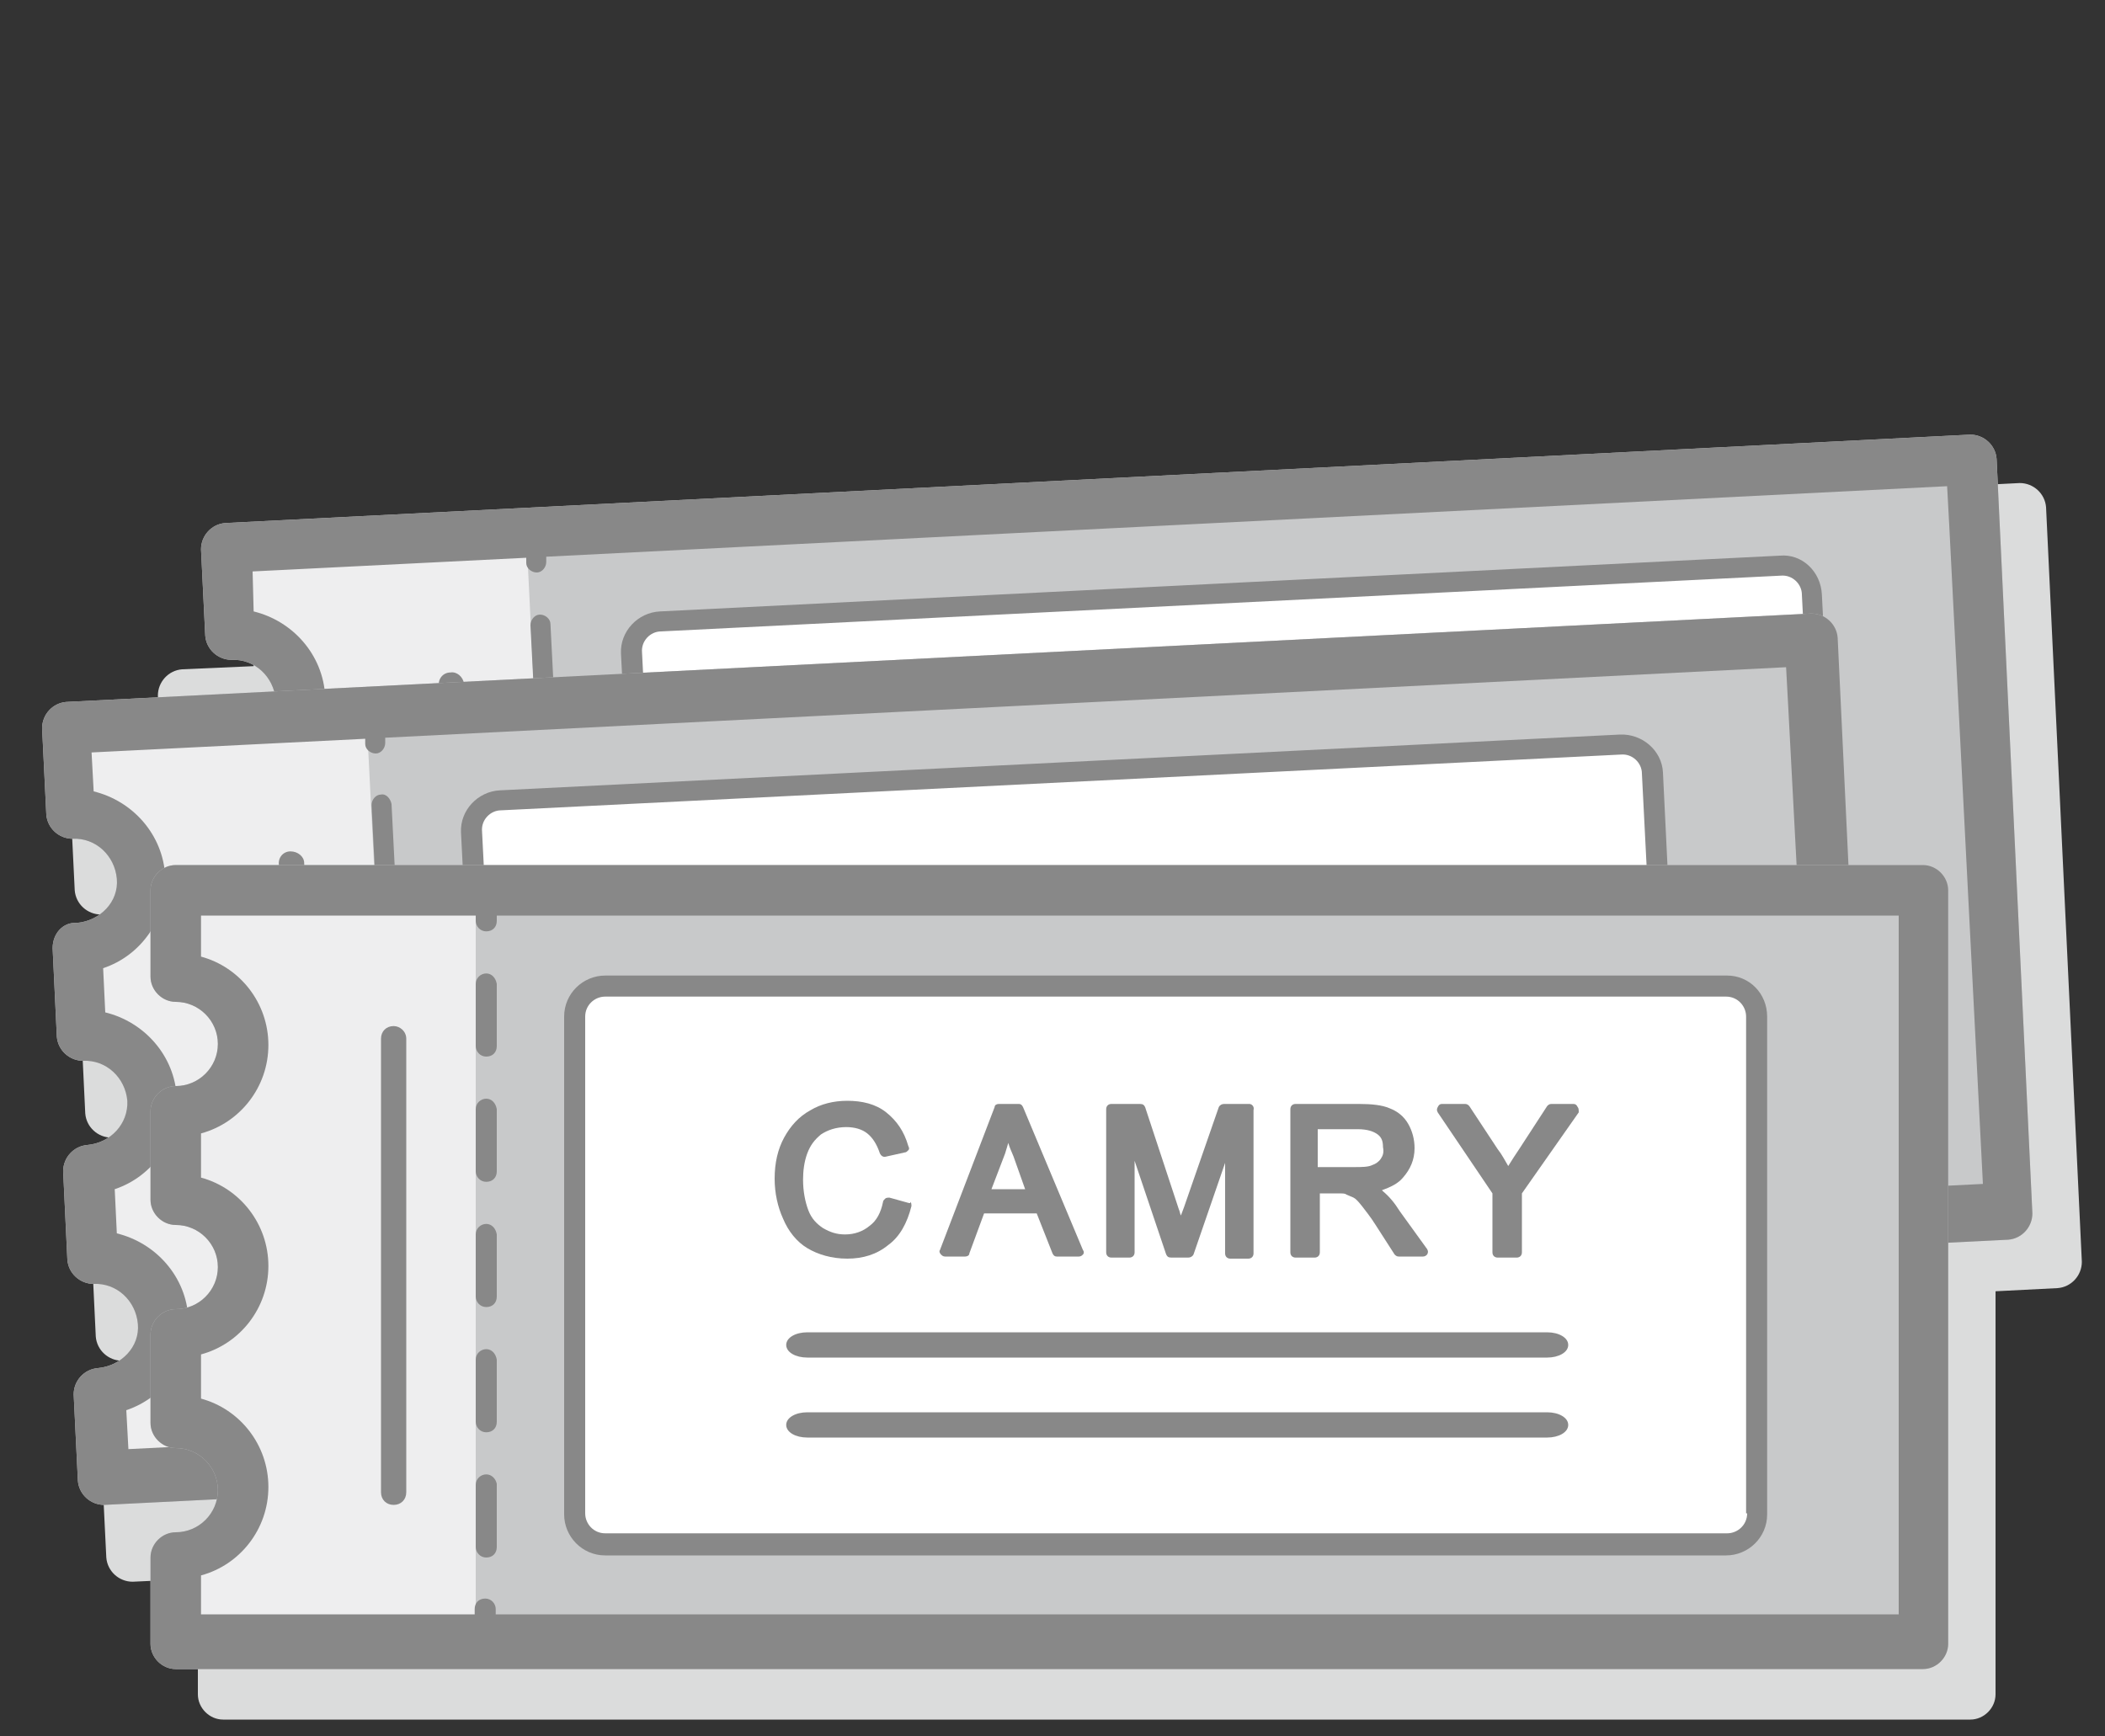 <?xml version="1.0" encoding="utf-8"?>
<!-- Generator: Adobe Illustrator 26.3.1, SVG Export Plug-In . SVG Version: 6.00 Build 0)  -->
<svg version="1.1" id="a" xmlns="http://www.w3.org/2000/svg" xmlns:xlink="http://www.w3.org/1999/xlink" x="0px" y="0px"
	 viewBox="0 0 200 165" style="enable-background:new 0 0 200 165;" xml:space="preserve">
<rect x="0" y="0" width="200" height="165" fill="#333333" stroke="none"/>
<style type="text/css">
	.st0{fill:#DBDCDC;}
	.st1{fill:#C8C9CA;}
	.st2{fill:#FFFFFF;}
	.st3{fill:#EEEEEF;}
	.st4{fill:#888888;}
</style>
<path class="st0" d="M194.4,48.2c-0.1-1.3-1.2-2.3-2.5-2.3L26.1,54.3c-1.3,0.1-2.3,1.2-2.3,2.5l0.3,6.5l-6.8,0.3
	c-1.3,0.1-2.3,1.2-2.3,2.5l0.4,7.4L9,73.9c-1.3,0.1-2.3,1.2-2.3,2.5l0.4,8.2c0.1,1.3,1.2,2.3,2.5,2.3c2.2-0.1,4,1.6,4.2,3.8
	c0.1,2.2-1.6,4-3.8,4.2c-1.3,0.1-2.3,1.2-2.3,2.5l0.4,8.4c0.1,1.3,1.2,2.3,2.5,2.3c2.2-0.1,4,1.6,4.2,3.8c0.1,2.2-1.6,4-3.8,4.2
	c-1.3,0.1-2.3,1.2-2.3,2.5l0.4,8.4c0.1,1.3,1.2,2.3,2.5,2.3c2.2-0.1,4,1.6,4.2,3.8c0.1,2.2-1.6,4-3.8,4.2c-1.3,0.1-2.3,1.2-2.3,2.5
	l0.4,8.2c0.1,1.3,1.2,2.3,2.5,2.3l10.8-0.5c-0.6,0.4-1.4,0.6-2.2,0.6c-1.3,0-2.4,1.1-2.4,2.4v8.2c0,1.3,1.1,2.4,2.4,2.4h166
	c1.3,0,2.4-1.1,2.4-2.4v-38.3l5.9-0.3c1.3-0.1,2.3-1.2,2.3-2.5L194.4,48.2L194.4,48.2z"/>
<g>
	<path class="st1" d="M189.7,43.6c-0.1-1.3-1.2-2.3-2.5-2.3L21.4,49.7c-1.3,0.1-2.3,1.2-2.3,2.5l0.4,8.2c0.1,1.3,1.2,2.3,2.5,2.3
		c2.2-0.1,4,1.6,4.2,3.8s-1.6,4-3.8,4.2c-1.3,0.1-2.3,1.2-2.3,2.5l0.4,8.4c0.1,1.3,1.2,2.3,2.5,2.3c2.2-0.1,4,1.6,4.2,3.8
		s-1.6,4-3.8,4.2c-1.3,0.1-2.3,1.2-2.3,2.5l0.4,8.4c0.1,1.3,1.2,2.3,2.5,2.3c2.2-0.1,4,1.6,4.2,3.8c0.1,2.2-1.6,4-3.8,4.2
		c-1.3,0.1-2.3,1.2-2.3,2.5l0.4,8.2c0.1,1.3,1.2,2.3,2.5,2.3l165.8-8.3c1.3-0.1,2.3-1.2,2.3-2.5L189.7,43.6L189.7,43.6z"/>
	<path class="st2" d="M62.7,59.1l106.4-5.3c1.6-0.1,3,1.2,3,2.8l2.4,47.2c0.1,1.6-1.2,3-2.8,3l-106.4,5.3c-1.6,0.1-3-1.2-3-2.8
		L60,62.1C59.9,60.5,61.1,59.1,62.7,59.1z"/>
	<path class="st3" d="M53.5,121.7l-29.4,1.5l-0.4-8.2c3.5-0.2,6.2-3.2,6-6.7s-3.2-6.2-6.7-6L22.7,94c3.5-0.2,6.2-3.2,6-6.7
		c-0.2-3.5-3.2-6.2-6.7-6L21.6,73c3.5-0.2,6.2-3.2,6-6.7c-0.2-3.5-3.2-6.2-6.7-6l-0.4-8.2L50,50.6L53.5,121.7L53.5,121.7z"/>
	<g>
		<path class="st4" d="M189.7,43.6c-0.1-1.3-1.2-2.3-2.5-2.3L21.4,49.7c-1.3,0.1-2.3,1.2-2.3,2.5l0.4,8.2c0.1,1.3,1.2,2.3,2.5,2.3
			c2.2-0.1,4,1.6,4.2,3.8s-1.6,4-3.8,4.2c-1.3,0.1-2.3,1.2-2.3,2.5l0.4,8.4c0.1,1.3,1.2,2.3,2.5,2.3c2.2-0.1,4,1.6,4.2,3.8
			s-1.6,4-3.8,4.2c-1.3,0.1-2.3,1.2-2.3,2.5l0.4,8.4c0.1,1.3,1.2,2.3,2.5,2.3c2.2-0.1,4,1.6,4.2,3.8c0.1,2.2-1.6,4-3.8,4.2
			c-1.3,0.1-2.3,1.2-2.3,2.5l0.4,8.2c0.1,1.3,1.2,2.3,2.5,2.3l165.8-8.3c1.3-0.1,2.3-1.2,2.3-2.5L189.7,43.6L189.7,43.6z
			 M188.4,112.5l-133.1,6.7l0-0.5c0-0.5-0.5-0.9-1-0.9c-0.5,0-0.9,0.5-0.9,1l0,0.5l-26,1.3l-0.2-3.7c3.6-1.2,6.1-4.7,5.9-8.7
			c-0.2-4-3.1-7.2-6.8-8.1l-0.2-4.2c3.6-1.2,6.1-4.7,5.9-8.7c-0.2-4-3.1-7.2-6.8-8.1l-0.2-4.2c3.6-1.2,6.1-4.7,5.9-8.7
			s-3.1-7.2-6.8-8.1L24,54.3l26-1.3l0,0.5c0,0.5,0.5,0.9,1,0.9c0.5,0,0.9-0.5,0.9-1l0-0.5l133.1-6.7l0.2,3.7L188.4,112.5z"/>
		<path class="st4" d="M53.7,106c-0.5,0-0.9,0.5-0.9,1l0.3,5.9c0,0.5,0.5,0.9,1,0.9s0.9-0.5,0.9-1l-0.3-5.9
			C54.7,106.3,54.2,105.9,53.7,106z"/>
		<path class="st4" d="M51.9,70.3c-0.5,0-0.9,0.5-0.9,1l0.3,5.9c0,0.5,0.5,0.9,1,0.9c0.5,0,0.9-0.5,0.9-1l-0.3-5.9
			C52.9,70.7,52.4,70.3,51.9,70.3z"/>
		<path class="st4" d="M51.3,58.4c-0.5,0-0.9,0.5-0.9,1l0.3,5.9c0,0.5,0.5,0.9,1,0.9c0.5,0,0.9-0.5,0.9-1l-0.3-5.9
			C52.3,58.8,51.8,58.4,51.3,58.4z"/>
		<path class="st4" d="M52.5,82.2c-0.5,0-0.9,0.5-0.9,1l0.3,5.9c0,0.5,0.5,0.9,1,0.9c0.5,0,0.9-0.5,0.9-1l-0.3-5.9
			C53.5,82.6,53,82.2,52.5,82.2z"/>
		<path class="st4" d="M53.1,94.1c-0.5,0-0.9,0.5-0.9,1l0.3,5.9c0,0.5,0.5,0.9,1,0.9c0.5,0,0.9-0.5,0.9-1L54.1,95
			C54.1,94.5,53.6,94.1,53.1,94.1z"/>
		<path class="st4" d="M153.7,87.5L83.5,91c-1.1,0.1-1.9,0.6-1.9,1.3s0.9,1.2,2,1.1l70.2-3.5c1.1-0.1,1.9-0.6,1.9-1.3
			S154.8,87.4,153.7,87.5L153.7,87.5z"/>
		<path class="st4" d="M154.1,95.1l-70.2,3.5c-1.1,0.1-1.9,0.6-1.9,1.3s0.9,1.2,2,1.1l70.2-3.5c1.1-0.1,1.9-0.6,1.9-1.3
			S155.2,95,154.1,95.1L154.1,95.1z"/>
		<path class="st4" d="M169.1,52.8L62.7,58.1c-2.1,0.1-3.8,1.9-3.7,4l2.4,47.2c0.1,2.1,1.9,3.8,4,3.7l106.4-5.3
			c2.1-0.1,3.8-1.9,3.7-4l-2.4-47.2C173,54.3,171.2,52.6,169.1,52.8L169.1,52.8z M173.6,103.7c0.1,1.1-0.8,2-1.8,2l-106.4,5.3
			c-1.1,0.1-2-0.8-2-1.8l-2.4-47.2c-0.1-1.1,0.8-2,1.8-2l106.4-5.3c1.1-0.1,2,0.8,2,1.8L173.6,103.7L173.6,103.7z"/>
		<path class="st4" d="M42.8,63.9c-0.7,0-1.2,0.6-1.1,1.3l2.2,43c0,0.7,0.6,1.2,1.3,1.1s1.2-0.6,1.1-1.3l-2.2-43
			C44,64.3,43.4,63.8,42.8,63.9z"/>
	</g>
	<g>
		<path class="st4" d="M92.5,78.2l-1.8-0.4c-0.1,0-0.3,0-0.4,0.1c-0.1,0.1-0.2,0.2-0.2,0.3c-0.2,1-0.6,1.8-1.1,2.4
			c-0.6,0.5-1.3,0.8-2.2,0.9c-0.8,0-1.4-0.1-2.1-0.5c-0.6-0.3-1.1-0.9-1.5-1.6c-0.4-0.8-0.6-1.7-0.6-2.8c0-0.8,0.1-1.7,0.3-2.5
			c0.2-0.8,0.6-1.4,1.2-1.9c0.6-0.5,1.4-0.7,2.3-0.8c0.8,0,1.5,0.1,2,0.5c0.5,0.4,1,1,1.3,1.9c0.1,0.2,0.3,0.4,0.6,0.3l1.8-0.5
			c0.1,0,0.2-0.1,0.3-0.2c0.1-0.1,0.1-0.3,0-0.4c-0.5-1.3-1.2-2.4-2.3-3.1c-1-0.7-2.3-1-3.8-0.9C85,69,83.8,69.3,82.8,70
			c-1.1,0.6-1.9,1.6-2.4,2.7c-0.5,1.2-0.7,2.5-0.7,4c0.1,1.4,0.4,2.6,1,3.8c0.6,1.2,1.4,2.1,2.4,2.7c1,0.6,2.3,0.9,3.9,0.8
			c1.5-0.1,2.8-0.6,3.8-1.5c1-0.9,1.7-2.2,2-3.8c0-0.1,0-0.3-0.1-0.4C92.7,78.3,92.6,78.2,92.5,78.2L92.5,78.2z"/>
		<path class="st4" d="M102.9,68.6c-0.1-0.2-0.3-0.3-0.5-0.3l-1.9,0.1c-0.2,0-0.4,0.1-0.4,0.3l-4.5,13.9c0,0.2,0,0.3,0.1,0.4
			c0.1,0.1,0.2,0.2,0.4,0.2l1.9-0.1c0.2,0,0.4-0.1,0.4-0.3l1.2-3.9l5-0.3l1.7,3.7c0.1,0.2,0.3,0.3,0.5,0.3l2.1-0.1
			c0.2,0,0.3-0.1,0.4-0.2c0.1-0.1,0.1-0.3,0-0.5L102.9,68.6L102.9,68.6z M103.5,76.3l-3.2,0.2l1.1-3.4c0.1-0.3,0.2-0.7,0.3-1
			c0.2,0.4,0.3,0.8,0.5,1.2L103.5,76.3z"/>
		<path class="st4" d="M139.2,76.7c-0.5-0.7-1.1-1.3-1.7-1.8c0,0-0.1-0.1-0.1-0.1c0.8-0.3,1.5-0.7,1.9-1.2c0.7-0.8,1-1.7,0.9-2.8
			c0-0.8-0.3-1.6-0.8-2.3c-0.5-0.7-1.1-1.2-1.8-1.4c-0.7-0.2-1.7-0.3-3-0.2l-6,0.3c-0.3,0-0.5,0.2-0.5,0.5l0.7,13.6
			c0,0.3,0.2,0.5,0.5,0.5l1.8-0.1c0.3,0,0.5-0.2,0.5-0.5l-0.3-5.6l1.6-0.1c0.6,0,0.8,0,0.9,0c0.2,0,0.5,0.1,0.7,0.3
			c0.2,0.1,0.4,0.3,0.8,0.8c0.4,0.4,0.8,1,1.4,1.8l1.9,2.7c0.1,0.1,0.2,0.2,0.4,0.2l2.3-0.1c0.2,0,0.3-0.1,0.4-0.3
			c0.1-0.2,0.1-0.3,0-0.5L139.2,76.7L139.2,76.7z M137.1,71.8c-0.2,0.3-0.4,0.5-0.8,0.7c-0.4,0.2-1,0.3-1.8,0.3l-3.4,0.2l-0.2-3.6
			l3.8-0.2c0.9,0,1.5,0.1,1.9,0.4c0.4,0.3,0.6,0.7,0.6,1.2C137.4,71.1,137.3,71.5,137.1,71.8L137.1,71.8z"/>
		<path class="st4" d="M124.4,67.2l-2.4,0.1c-0.2,0-0.4,0.1-0.4,0.3l-2.8,9.6c-0.1,0.3-0.2,0.6-0.2,0.8c-0.1-0.2-0.1-0.4-0.2-0.6
			l-3.7-9.5c-0.1-0.2-0.3-0.3-0.5-0.3l-2.7,0.1c-0.3,0-0.5,0.2-0.5,0.5l0.7,13.6c0,0.3,0.2,0.5,0.5,0.5l1.7-0.1
			c0.3,0,0.5-0.2,0.5-0.5l-0.4-8.7l3.5,8.7c0.1,0.2,0.3,0.3,0.5,0.3l1.6-0.1c0.2,0,0.4-0.1,0.4-0.3l2.6-8.9l0.4,8.6
			c0,0.3,0.2,0.5,0.5,0.5l1.7-0.1c0.3,0,0.5-0.2,0.5-0.5l-0.7-13.6C124.8,67.4,124.6,67.2,124.4,67.2L124.4,67.2z"/>
		<path class="st4" d="M155.6,65.9c-0.1-0.2-0.3-0.2-0.4-0.2l-2.1,0.1c-0.2,0-0.3,0.1-0.4,0.2l-2.4,4.1c-0.4,0.6-0.7,1.2-1,1.8
			c-0.3-0.5-0.7-1-1.1-1.6l-2.9-4c-0.1-0.1-0.2-0.2-0.4-0.2l-2.2,0.1c-0.2,0-0.3,0.1-0.4,0.3c-0.1,0.2-0.1,0.3,0,0.5l5.6,7.5
			l0.3,5.6c0,0.3,0.2,0.5,0.5,0.5l1.8-0.1c0.3,0,0.5-0.2,0.5-0.5l-0.3-5.6l5-8C155.7,66.3,155.7,66.1,155.6,65.9L155.6,65.9z"/>
	</g>
</g>
<g>
	<path class="st1" d="M174.6,60.6c-0.1-1.3-1.2-2.3-2.5-2.3L6.3,66.7c-1.3,0.1-2.3,1.2-2.3,2.5l0.4,8.2c0.1,1.3,1.2,2.3,2.5,2.3
		c2.2-0.1,4,1.6,4.2,3.8s-1.6,4-3.8,4.2C6,87.6,5,88.7,5,90.1l0.4,8.4c0.1,1.3,1.2,2.3,2.5,2.3c2.2-0.1,4,1.6,4.2,3.8
		c0.1,2.2-1.6,4-3.8,4.2c-1.3,0.1-2.3,1.2-2.3,2.5l0.4,8.4c0.1,1.3,1.2,2.3,2.5,2.3c2.2-0.1,4,1.6,4.2,3.8s-1.6,4-3.8,4.2
		c-1.3,0.1-2.3,1.2-2.3,2.5l0.4,8.2c0.1,1.3,1.2,2.3,2.5,2.3l165.8-8.3c1.3-0.1,2.3-1.2,2.3-2.5L174.6,60.6L174.6,60.6z"/>
	<path class="st2" d="M47.6,76.1L154,70.7c1.6-0.1,3,1.2,3,2.8l2.4,47.2c0.1,1.6-1.2,3-2.8,3l-106.4,5.3c-1.6,0.1-3-1.2-3-2.8
		l-2.4-47.2C44.8,77.5,46,76.2,47.6,76.1z"/>
	<path class="st3" d="M38.4,138.8L9,140.2l-0.4-8.2c3.5-0.2,6.2-3.2,6-6.7s-3.2-6.2-6.7-6L7.5,111c3.5-0.2,6.2-3.2,6-6.7
		c-0.2-3.5-3.2-6.2-6.7-6L6.5,90c3.5-0.2,6.2-3.2,6-6.7c-0.2-3.5-3.2-6.2-6.7-6l-0.4-8.2l29.4-1.5L38.4,138.8L38.4,138.8z"/>
	<g>
		<path class="st4" d="M174.6,60.6c-0.1-1.3-1.2-2.3-2.5-2.3L6.3,66.7c-1.3,0.1-2.3,1.2-2.3,2.5l0.4,8.2c0.1,1.3,1.2,2.3,2.5,2.3
			c2.2-0.1,4,1.6,4.2,3.8s-1.6,4-3.8,4.2C6,87.6,5,88.7,5,90.1l0.4,8.4c0.1,1.3,1.2,2.3,2.5,2.3c2.2-0.1,4,1.6,4.2,3.8
			c0.1,2.2-1.6,4-3.8,4.2c-1.3,0.1-2.3,1.2-2.3,2.5l0.4,8.4c0.1,1.3,1.2,2.3,2.5,2.3c2.2-0.1,4,1.6,4.2,3.8s-1.6,4-3.8,4.2
			c-1.3,0.1-2.3,1.2-2.3,2.5l0.4,8.2c0.1,1.3,1.2,2.3,2.5,2.3l165.8-8.3c1.3-0.1,2.3-1.2,2.3-2.5L174.6,60.6L174.6,60.6z
			 M173.2,129.6l-133.1,6.7l0-0.5c0-0.5-0.5-0.9-1-0.9c-0.5,0-0.9,0.5-0.9,1l0,0.5l-26,1.3L12,134c3.6-1.2,6.1-4.7,5.9-8.7
			c-0.2-4-3.1-7.2-6.8-8.1l-0.2-4.2c3.6-1.2,6.1-4.7,5.9-8.7c-0.2-4-3.1-7.2-6.8-8.1l-0.2-4.2c3.6-1.2,6.1-4.7,5.9-8.7
			c-0.2-4-3.1-7.2-6.8-8.1l-0.2-3.7l26-1.3l0,0.5c0,0.5,0.5,0.9,1,0.9c0.5,0,0.9-0.5,0.9-1l0-0.5l133.1-6.7l0.2,3.7L173.2,129.6z"/>
		<path class="st4" d="M38.6,123c-0.5,0-0.9,0.5-0.9,1l0.3,5.9c0,0.5,0.5,0.9,1,0.9s0.9-0.5,0.9-1l-0.3-5.9
			C39.5,123.4,39.1,123,38.6,123z"/>
		<path class="st4" d="M36.8,87.4c-0.5,0-0.9,0.5-0.9,1l0.3,5.9c0,0.5,0.5,0.9,1,0.9s0.9-0.5,0.9-1l-0.3-5.9
			C37.7,87.7,37.3,87.3,36.8,87.4z"/>
		<path class="st4" d="M36.2,75.5c-0.5,0-0.9,0.5-0.9,1l0.3,5.9c0,0.5,0.5,0.9,1,0.9c0.5,0,0.9-0.5,0.9-1l-0.3-5.9
			C37.1,75.9,36.7,75.4,36.2,75.5z"/>
		<path class="st4" d="M37.4,99.2c-0.5,0-0.9,0.5-0.9,1l0.3,5.9c0,0.5,0.5,0.9,1,0.9s0.9-0.5,0.9-1l-0.3-5.9
			C38.3,99.6,37.9,99.2,37.4,99.2z"/>
		<path class="st4" d="M38,111.1c-0.5,0-0.9,0.5-0.9,1l0.3,5.9c0,0.5,0.5,0.9,1,0.9s0.9-0.5,0.9-1L39,112
			C38.9,111.5,38.5,111.1,38,111.1z"/>
		<path class="st4" d="M138.6,104.5L68.3,108c-1.1,0.1-1.9,0.6-1.9,1.3c0,0.7,0.9,1.2,2,1.1l70.2-3.5c1.1-0.1,1.9-0.6,1.9-1.3
			S139.7,104.5,138.6,104.5L138.6,104.5z"/>
		<path class="st4" d="M139,112.1l-70.2,3.5c-1.1,0.1-1.9,0.6-1.9,1.3s0.9,1.2,2,1.1l70.2-3.5c1.1-0.1,1.9-0.6,1.9-1.3
			S140.1,112.1,139,112.1L139,112.1z"/>
		<path class="st4" d="M153.9,69.8L47.5,75.1c-2.1,0.1-3.8,1.9-3.7,4l2.4,47.2c0.1,2.1,1.9,3.8,4,3.7l106.4-5.3
			c2.1-0.1,3.8-1.9,3.7-4L158,73.4C157.9,71.3,156,69.7,153.9,69.8z M158.4,120.7c0.1,1.1-0.8,2-1.8,2l-106.4,5.3
			c-1.1,0.1-2-0.8-2-1.8l-2.4-47.2c-0.1-1.1,0.8-2,1.8-2L154,71.7c1.1-0.1,2,0.8,2,1.8L158.4,120.7L158.4,120.7z"/>
		<path class="st4" d="M27.6,80.9c-0.7,0-1.2,0.6-1.1,1.3l2.2,43c0,0.7,0.6,1.2,1.3,1.1s1.2-0.6,1.1-1.3l-2.2-43
			C28.9,81.4,28.3,80.9,27.6,80.9z"/>
	</g>
	<g>
		<path class="st4" d="M77.4,95.2l-1.8-0.4c-0.1,0-0.3,0-0.4,0.1C75.1,95,75,95.1,75,95.2c-0.2,1-0.6,1.8-1.1,2.4
			c-0.6,0.5-1.3,0.8-2.2,0.9c-0.8,0-1.4-0.1-2.1-0.5c-0.6-0.3-1.1-0.9-1.5-1.6c-0.4-0.8-0.6-1.7-0.6-2.8c0-0.8,0.1-1.7,0.3-2.5
			c0.2-0.8,0.6-1.4,1.2-1.9c0.6-0.5,1.4-0.7,2.3-0.8c0.8,0,1.5,0.1,2,0.5c0.5,0.4,1,1,1.3,1.9c0.1,0.2,0.3,0.4,0.6,0.3l1.8-0.5
			c0.1,0,0.2-0.1,0.3-0.2c0.1-0.1,0.1-0.3,0-0.4c-0.5-1.3-1.2-2.4-2.3-3.1c-1-0.7-2.3-1-3.8-0.9c-1.3,0.1-2.5,0.4-3.5,1.1
			c-1.1,0.6-1.9,1.6-2.4,2.7c-0.5,1.2-0.7,2.5-0.7,4c0.1,1.4,0.4,2.6,1,3.8c0.6,1.2,1.4,2.1,2.4,2.7c1,0.6,2.3,0.9,3.9,0.8
			c1.5-0.1,2.8-0.6,3.8-1.5c1-0.9,1.7-2.2,2-3.8c0-0.1,0-0.3-0.1-0.4C77.6,95.3,77.5,95.2,77.4,95.2L77.4,95.2z"/>
		<path class="st4" d="M87.8,85.7c-0.1-0.2-0.3-0.3-0.5-0.3l-1.9,0.1c-0.2,0-0.4,0.1-0.4,0.3l-4.5,13.9c0,0.2,0,0.3,0.1,0.4
			c0.1,0.1,0.2,0.2,0.4,0.2l1.9-0.1c0.2,0,0.4-0.1,0.4-0.3l1.2-3.9l5-0.3l1.7,3.7c0.1,0.2,0.3,0.3,0.5,0.3l2.1-0.1
			c0.2,0,0.3-0.1,0.4-0.2c0.1-0.1,0.1-0.3,0-0.4L87.8,85.7L87.8,85.7z M88.4,93.4l-3.2,0.2l1.1-3.4c0.1-0.3,0.2-0.7,0.3-1.1
			c0.2,0.4,0.3,0.8,0.5,1.2L88.4,93.4z"/>
		<path class="st4" d="M124,93.7c-0.5-0.7-1.1-1.3-1.7-1.8c0,0-0.1-0.1-0.1-0.1c0.8-0.3,1.5-0.7,1.9-1.2c0.7-0.8,1-1.7,0.9-2.8
			c0-0.8-0.3-1.6-0.8-2.3c-0.5-0.7-1.1-1.2-1.8-1.4c-0.7-0.2-1.7-0.3-3-0.2l-6,0.3c-0.3,0-0.5,0.2-0.5,0.5l0.7,13.6
			c0,0.3,0.2,0.5,0.5,0.5l1.8-0.1c0.3,0,0.5-0.2,0.5-0.5l-0.3-5.6l1.6-0.1c0.6,0,0.8,0,0.9,0c0.2,0,0.5,0.1,0.7,0.3
			c0.2,0.1,0.4,0.3,0.8,0.8c0.3,0.4,0.8,1,1.4,1.8l1.9,2.7c0.1,0.1,0.2,0.2,0.4,0.2l2.3-0.1c0.2,0,0.3-0.1,0.4-0.3
			c0.1-0.2,0.1-0.3,0-0.5L124,93.7L124,93.7z M122,88.8c-0.2,0.3-0.4,0.5-0.8,0.7c-0.4,0.2-1,0.3-1.8,0.3L116,90l-0.2-3.6l3.8-0.2
			c0.9,0,1.5,0.1,1.9,0.4c0.4,0.3,0.6,0.7,0.6,1.2C122.2,88.2,122.2,88.5,122,88.8L122,88.8z"/>
		<path class="st4" d="M109.2,84.3l-2.4,0.1c-0.2,0-0.4,0.1-0.4,0.3l-2.8,9.6c-0.1,0.3-0.2,0.6-0.2,0.8c-0.1-0.2-0.1-0.4-0.2-0.6
			l-3.7-9.5c-0.1-0.2-0.3-0.3-0.5-0.3l-2.7,0.1c-0.3,0-0.5,0.2-0.5,0.5l0.7,13.6c0,0.3,0.2,0.5,0.5,0.5l1.7-0.1
			c0.3,0,0.5-0.2,0.5-0.5l-0.4-8.7l3.5,8.7c0.1,0.2,0.3,0.3,0.5,0.3l1.6-0.1c0.2,0,0.4-0.1,0.4-0.3l2.6-8.9l0.4,8.6
			c0,0.3,0.2,0.5,0.5,0.5l1.7-0.1c0.3,0,0.5-0.2,0.5-0.5l-0.7-13.6C109.7,84.5,109.5,84.3,109.2,84.3L109.2,84.3z"/>
		<path class="st4" d="M140.4,83c-0.1-0.2-0.3-0.2-0.4-0.2l-2.1,0.1c-0.2,0-0.3,0.1-0.4,0.2l-2.4,4.1c-0.4,0.6-0.7,1.2-1,1.8
			c-0.3-0.5-0.7-1-1.1-1.6l-2.9-4c-0.1-0.1-0.2-0.2-0.4-0.2l-2.2,0.1c-0.2,0-0.3,0.1-0.4,0.3c-0.1,0.2-0.1,0.3,0,0.5l5.6,7.5
			l0.3,5.6c0,0.3,0.2,0.5,0.5,0.5l1.8-0.1c0.3,0,0.5-0.2,0.5-0.5l-0.3-5.6l5-8C140.5,83.3,140.5,83.1,140.4,83L140.4,83z"/>
	</g>
</g>
<g>
	<path class="st1" d="M185.1,84.6c0-1.3-1.1-2.4-2.4-2.4h-166c-1.3,0-2.4,1.1-2.4,2.4v8.2c0,1.3,1.1,2.4,2.4,2.4c2.2,0,4,1.8,4,4
		s-1.8,4-4,4c-1.3,0-2.4,1.1-2.4,2.4v8.4c0,1.3,1.1,2.4,2.4,2.4c2.2,0,4,1.8,4,4s-1.8,4-4,4c-1.3,0-2.4,1.1-2.4,2.4v8.4
		c0,1.3,1.1,2.4,2.4,2.4c2.2,0,4,1.8,4,4s-1.8,4-4,4c-1.3,0-2.4,1.1-2.4,2.4v8.2c0,1.3,1.1,2.4,2.4,2.4h166c1.3,0,2.4-1.1,2.4-2.4
		L185.1,84.6L185.1,84.6z"/>
	<path class="st2" d="M57.5,93.7h106.5c1.6,0,2.9,1.3,2.9,2.9v47.3c0,1.6-1.3,2.9-2.9,2.9H57.5c-1.6,0-2.9-1.3-2.9-2.9V96.6
		C54.6,95,55.9,93.7,57.5,93.7z"/>
	<path class="st3" d="M45.2,155.8H15.8v-8.2c3.5,0,6.4-2.8,6.4-6.4c0-3.5-2.8-6.4-6.4-6.4v-8.4c3.5,0,6.4-2.8,6.4-6.4
		s-2.8-6.4-6.4-6.4v-8.4c3.5,0,6.4-2.8,6.4-6.4s-2.8-6.4-6.4-6.4v-8.2h29.4V155.8z"/>
	<g>
		<path class="st4" d="M185.1,84.6c0-1.3-1.1-2.4-2.4-2.4h-166c-1.3,0-2.4,1.1-2.4,2.4v8.2c0,1.3,1.1,2.4,2.4,2.4c2.2,0,4,1.8,4,4
			s-1.8,4-4,4c-1.3,0-2.4,1.1-2.4,2.4v8.4c0,1.3,1.1,2.4,2.4,2.4c2.2,0,4,1.8,4,4s-1.8,4-4,4c-1.3,0-2.4,1.1-2.4,2.4v8.4
			c0,1.3,1.1,2.4,2.4,2.4c2.2,0,4,1.8,4,4s-1.8,4-4,4c-1.3,0-2.4,1.1-2.4,2.4v8.2c0,1.3,1.1,2.4,2.4,2.4h166c1.3,0,2.4-1.1,2.4-2.4
			L185.1,84.6L185.1,84.6z M180.4,153.4H47.1v-0.5c0-0.5-0.4-1-1-1s-1,0.4-1,1v0.5H19.1v-3.7c3.7-1,6.4-4.4,6.4-8.4
			s-2.7-7.4-6.4-8.4v-4.2c3.7-1,6.4-4.4,6.4-8.4s-2.7-7.4-6.4-8.4v-4.2c3.7-1,6.4-4.4,6.4-8.4s-2.7-7.4-6.4-8.4V87h26.1v0.5
			c0,0.5,0.4,1,1,1s1-0.4,1-1V87h133.2L180.4,153.4L180.4,153.4z"/>
		<path class="st4" d="M46.2,140.1c-0.5,0-1,0.4-1,1v5.9c0,0.5,0.4,1,1,1s1-0.4,1-1V141C47.1,140.5,46.7,140.1,46.2,140.1z"/>
		<path class="st4" d="M46.2,104.4c-0.5,0-1,0.4-1,1v5.9c0,0.5,0.4,1,1,1s1-0.4,1-1v-5.9C47.1,104.8,46.7,104.4,46.2,104.4z"/>
		<path class="st4" d="M46.2,92.5c-0.5,0-1,0.4-1,1v5.9c0,0.5,0.4,1,1,1s1-0.4,1-1v-5.9C47.1,92.9,46.7,92.5,46.2,92.5z"/>
		<path class="st4" d="M46.2,116.3c-0.5,0-1,0.4-1,1v5.9c0,0.5,0.4,1,1,1s1-0.4,1-1v-5.9C47.1,116.7,46.7,116.3,46.2,116.3z"/>
		<path class="st4" d="M46.2,128.2c-0.5,0-1,0.4-1,1v5.9c0,0.5,0.4,1,1,1s1-0.4,1-1v-5.9C47.1,128.6,46.7,128.2,46.2,128.2z"/>
		<path class="st4" d="M147,126.6H76.7c-1.1,0-2,0.5-2,1.2s0.9,1.2,2,1.2H147c1.1,0,2-0.5,2-1.2S148.1,126.6,147,126.6z"/>
		<path class="st4" d="M147,134.2H76.7c-1.1,0-2,0.5-2,1.2s0.9,1.2,2,1.2H147c1.1,0,2-0.5,2-1.2S148.1,134.2,147,134.2z"/>
		<path class="st4" d="M164.1,92.7H57.5c-2.1,0-3.9,1.7-3.9,3.9v47.3c0,2.1,1.7,3.9,3.9,3.9h106.5c2.1,0,3.9-1.7,3.9-3.9V96.6
			C167.9,94.4,166.2,92.7,164.1,92.7z M166,143.8c0,1.1-0.9,1.9-1.9,1.9H57.5c-1.1,0-1.9-0.9-1.9-1.9V96.6c0-1.1,0.9-1.9,1.9-1.9
			h106.5c1.1,0,1.9,0.9,1.9,1.9V143.8z"/>
		<path class="st4" d="M37.4,97.5c-0.7,0-1.2,0.5-1.2,1.2v43.1c0,0.7,0.5,1.2,1.2,1.2s1.2-0.5,1.2-1.2V98.7
			C38.6,98,38,97.5,37.4,97.5z"/>
	</g>
	<g>
		<path class="st4" d="M86.3,114.3l-1.8-0.5c-0.1,0-0.3,0-0.4,0.1c-0.1,0.1-0.2,0.2-0.2,0.3c-0.2,1-0.6,1.8-1.3,2.3
			c-0.6,0.5-1.4,0.8-2.3,0.8c-0.8,0-1.4-0.2-2.1-0.6c-0.6-0.4-1.1-0.9-1.4-1.7c-0.3-0.8-0.5-1.8-0.5-2.9c0-0.8,0.1-1.7,0.4-2.5
			c0.3-0.8,0.7-1.3,1.3-1.8c0.6-0.4,1.4-0.7,2.4-0.7c0.8,0,1.5,0.2,2,0.6c0.5,0.4,0.9,1,1.2,1.9c0.1,0.2,0.3,0.4,0.6,0.3l1.8-0.4
			c0.1,0,0.2-0.1,0.3-0.2c0.1-0.1,0.1-0.2,0-0.4c-0.4-1.4-1.1-2.4-2.1-3.2c-1-0.8-2.3-1.1-3.7-1.1c-1.3,0-2.5,0.3-3.5,0.9
			c-1.1,0.6-1.9,1.5-2.5,2.6c-0.6,1.1-0.9,2.4-0.9,3.9c0,1.4,0.3,2.7,0.8,3.8c0.5,1.2,1.3,2.2,2.3,2.8c1,0.6,2.3,1,3.8,1
			c1.5,0,2.8-0.4,3.9-1.3c1.1-0.8,1.8-2.1,2.2-3.7c0-0.1,0-0.3-0.1-0.4C86.5,114.4,86.4,114.3,86.3,114.3L86.3,114.3z"/>
		<path class="st4" d="M97.2,105.2c-0.1-0.2-0.2-0.3-0.4-0.3h-1.9c-0.2,0-0.4,0.1-0.4,0.3l-5.2,13.6c-0.1,0.1,0,0.3,0.1,0.4
			c0.1,0.1,0.2,0.2,0.4,0.2h1.9c0.2,0,0.4-0.1,0.4-0.3l1.4-3.8h5l1.5,3.8c0.1,0.2,0.2,0.3,0.4,0.3h2.1c0.2,0,0.3-0.1,0.4-0.2
			c0.1-0.1,0.1-0.3,0-0.4L97.2,105.2L97.2,105.2z M97.4,113h-3.2l1.3-3.4c0.1-0.3,0.2-0.7,0.3-1c0.1,0.4,0.3,0.8,0.5,1.3L97.4,113
			L97.4,113z"/>
		<path class="st4" d="M133,115.1c-0.5-0.8-1-1.4-1.6-1.9c0,0-0.1-0.1-0.1-0.1c0.8-0.3,1.5-0.6,2-1.2c0.7-0.8,1.1-1.7,1.1-2.8
			c0-0.8-0.2-1.6-0.6-2.3c-0.4-0.7-1-1.2-1.8-1.5c-0.7-0.3-1.7-0.4-2.9-0.4h-6c-0.3,0-0.5,0.2-0.5,0.5V119c0,0.3,0.2,0.5,0.5,0.5
			h1.8c0.3,0,0.5-0.2,0.5-0.5v-5.6h1.6c0.6,0,0.8,0,0.9,0.1c0.2,0.1,0.5,0.2,0.7,0.3c0.2,0.1,0.4,0.3,0.8,0.8c0.3,0.4,0.8,1,1.3,1.8
			l1.8,2.8c0.1,0.1,0.2,0.2,0.4,0.2h2.3c0.2,0,0.3-0.1,0.4-0.2c0.1-0.2,0.1-0.3,0-0.5L133,115.1L133,115.1z M131.2,110.1
			c-0.2,0.3-0.5,0.5-0.8,0.6c-0.4,0.2-1,0.2-1.8,0.2h-3.4v-3.6h3.8c0.9,0,1.5,0.2,1.9,0.5c0.4,0.3,0.5,0.7,0.5,1.2
			C131.5,109.5,131.4,109.8,131.2,110.1z"/>
		<path class="st4" d="M118.7,104.9h-2.4c-0.2,0-0.4,0.1-0.5,0.3l-3.3,9.5c-0.1,0.3-0.2,0.5-0.3,0.8c-0.1-0.2-0.1-0.4-0.2-0.6
			l-3.2-9.7c-0.1-0.2-0.2-0.3-0.5-0.3h-2.7c-0.3,0-0.5,0.2-0.5,0.5V119c0,0.3,0.2,0.5,0.5,0.5h1.7c0.3,0,0.5-0.2,0.5-0.5v-8.7l3,8.9
			c0.1,0.2,0.2,0.3,0.5,0.3h1.6c0.2,0,0.4-0.1,0.5-0.3l3-8.7v8.6c0,0.3,0.2,0.5,0.5,0.5h1.7c0.3,0,0.5-0.2,0.5-0.5v-13.6
			C119.2,105.1,118.9,104.9,118.7,104.9L118.7,104.9z"/>
		<path class="st4" d="M149.9,105.2c-0.1-0.2-0.2-0.3-0.4-0.3h-2.1c-0.2,0-0.3,0.1-0.4,0.2l-2.6,4c-0.4,0.6-0.8,1.2-1.1,1.7
			c-0.3-0.5-0.6-1.1-1-1.6l-2.7-4.1c-0.1-0.1-0.2-0.2-0.4-0.2H137c-0.2,0-0.3,0.1-0.4,0.3c-0.1,0.2-0.1,0.3,0,0.5l5.2,7.7v5.6
			c0,0.3,0.2,0.5,0.5,0.5h1.8c0.3,0,0.5-0.2,0.5-0.5v-5.6l5.4-7.7C150,105.5,150,105.3,149.9,105.2L149.9,105.2z"/>
	</g>
</g>
</svg>
